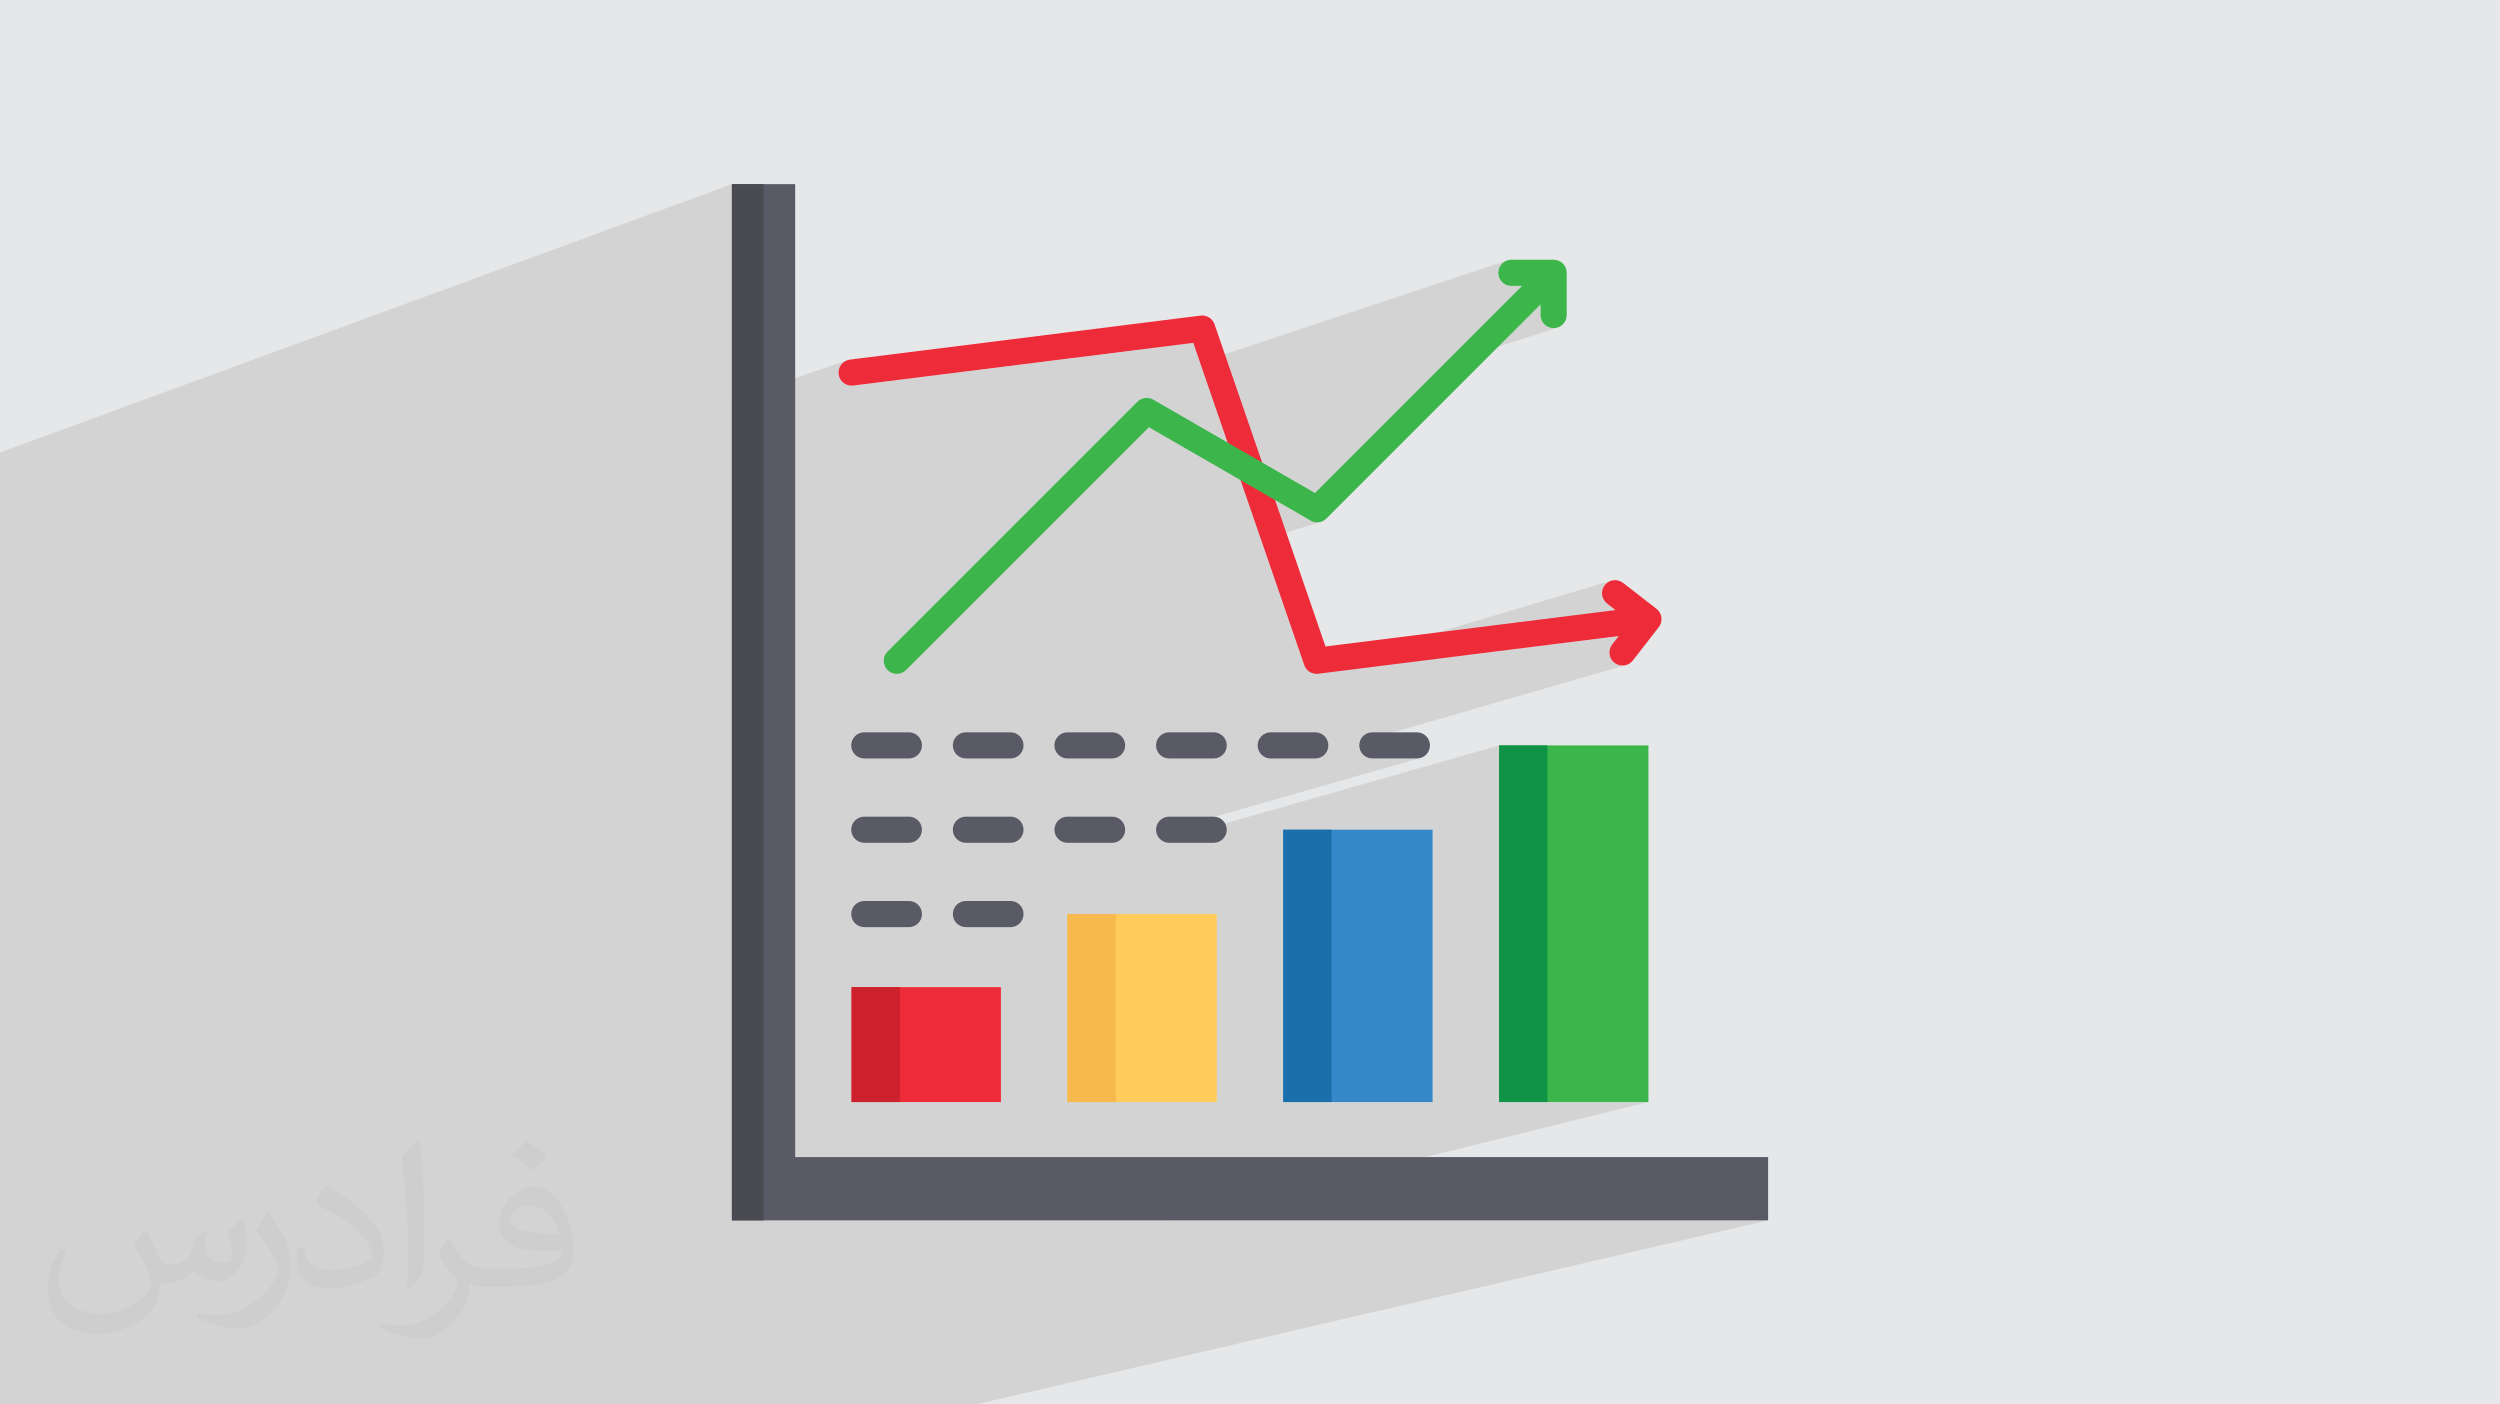 <?xml version="1.0" encoding="UTF-8"?>
<!DOCTYPE svg PUBLIC "-//W3C//DTD SVG 1.0//EN" "http://www.w3.org/TR/2001/REC-SVG-20010904/DTD/svg10.dtd">
<!-- Creator: CorelDRAW -->
<svg xmlns="http://www.w3.org/2000/svg" xml:space="preserve" width="94.192mm" height="52.917mm" version="1.0" style="shape-rendering:geometricPrecision; text-rendering:geometricPrecision; image-rendering:optimizeQuality; fill-rule:evenodd; clip-rule:evenodd"
viewBox="0 0 9404.92 5283.66"
 xmlns:xlink="http://www.w3.org/1999/xlink"
 xmlns:xodm="http://www.corel.com/coreldraw/odm/2003"
 data-name="Layer 1">
 <defs>
  <style type="text/css">
   <![CDATA[
    .fil10 {fill:#3CB54B}
    .fil4 {fill:#494A52}
    .fil3 {fill:#595A66}
    .fil5 {fill:#EE2B39}
    .fil14 {fill:#0F9347;fill-rule:nonzero}
    .fil13 {fill:#1B6FAB;fill-rule:nonzero}
    .fil7 {fill:#3589C9;fill-rule:nonzero}
    .fil8 {fill:#3CB54B;fill-rule:nonzero}
    .fil11 {fill:#CD212D;fill-rule:nonzero}
    .fil9 {fill:#EE2B39;fill-rule:nonzero}
    .fil12 {fill:#F7B84E;fill-rule:nonzero}
    .fil6 {fill:#FFCB5B;fill-rule:nonzero}
    .fil2 {fill:#373435;fill-opacity:0.031}
    .fil1 {fill:#2B2A29;fill-opacity:0.102}
    .fil0 {fill:#E6E7E8}
   ]]>
  </style>
 </defs>
 <g id="Layer_x0020_1">
  <polygon class="fil0" points="-0,0 9404.92,0 9404.92,5283.66 -0,5283.66 "/>
  <polygon class="fil1" points="1087.82,5283.66 867.09,5283.66 531.93,5283.66 371.45,5283.66 175.35,5283.66 150.73,5283.66 65.28,5283.66 -0,5283.66 -0,5235.77 -0,5193.67 -0,5135.07 -0,5044.54 -0,5000.53 -0,4606.46 -0,4563.12 -0,4555.02 -0,4553.43 -0,4511.09 -0,4484.71 -0,4464.58 -0,4462.98 -0,4457.98 -0,4456.34 -0,4454.22 -0,4421.12 -0,4420.82 -0,4413.11 -0,4409.59 -0,4377.72 -0,4376.14 -0,4368.6 -0,4366.96 -0,4365.28 -0,4355.5 -0,4334.73 -0,4332.65 -0,4324.22 -0,4321.86 -0,4282.8 -0,4281.18 -0,4279.91 -0,4270.61 -0,4269.32 -0,4268.94 -0,4267.68 -0,4251.52 -0,4248 -0,4238.92 -0,4234.82 -0,4225.3 -0,4191.12 -0,4185.94 -0,4184.28 -0,4183.43 -0,4170.59 -0,4170.39 -0,4168.87 -0,4168.04 -0,4151.3 -0,4141.16 -0,4134.94 -0,4124.31 -0,4118.58 -0,4118.57 -0,4087.09 -0,4085.38 -0,4084.97 -0,4084.96 -0,4066.3 -0,4056.18 -0,4052.61 -0,4041.37 -0,4032.96 -0,4006.79 -0,3995.69 -0,3987.6 -0,3986.2 -0,3984.47 -0,3984.45 -0,3963.65 -0,3951.89 -0,3939.51 -0,3883.19 -0,3881.87 -0,3881.39 -0,3849.06 -0,3835.5 -0,3777.1 -0,3744.08 -0,3582.14 -0,3557.33 -0,3512.7 -0,3495.15 -0,3494.16 -0,3412.35 -0,3394.21 -0,3292.69 -0,3155.22 -0,3136.14 -0,3127.64 -0,3125.66 -0,3070.26 -0,3036.08 -0,3019.53 -0,2957.45 -0,2946.19 -0,2922.17 -0,2922.01 -0,2917.3 -0,2890.33 -0,2860.13 -0,2788.21 -0,2702.43 -0,2545.35 -0,2489.17 -0,2451.58 -0,1702.31 2753.33,692.7 2753.33,1504.46 3187.91,1354.97 3179.1,1358.93 3171.36,1364.44 3164.86,1371.28 3159.79,1379.24 3156.29,1388.08 3154.56,1397.59 3154.77,1407.55 3156.97,1417.26 3160.93,1426.08 3166.45,1433.82 3173.29,1440.32 3181.24,1445.39 3190.09,1448.89 3199.6,1450.61 3209.56,1450.4 4026.98,1347.79 4489.08,1289.79 4514.33,1363.11 5666.63,980.98 5658.27,985.52 5650.99,991.53 5644.98,998.81 5640.45,1007.17 5637.59,1016.4 5636.59,1026.32 5637.59,1036.23 5640.45,1045.47 5644.98,1053.82 5650.99,1061.1 5658.27,1067.11 5666.63,1071.66 5675.87,1074.52 5685.78,1075.52 5725.97,1075.51 5589.01,1212.47 5795.54,1145.09 5795.54,1185.27 5796.53,1195.18 5799.4,1204.42 5803.93,1212.77 5809.94,1220.05 5817.22,1226.06 5825.58,1230.61 5834.82,1233.47 5844.73,1234.47 5854.65,1233.47 5863.89,1230.61 5430.75,1370.73 4946.8,1854.67 4819.99,1894.6 4926.64,1956.17 4934.16,1960.55 4942.2,1963.49 4950.54,1964.99 4958.98,1965.04 4967.33,1963.65 4745,2032.98 4906.06,2500.71 4909.37,2508.63 4913.92,2515.74 4919.57,2521.91 4921.71,2523.57 6060.47,2184.83 6051.77,2188.65 6043.84,2194.18 6036.97,2201.39 6031.68,2209.82 6028.28,2218.87 6026.74,2228.25 6027.02,2237.68 6029.07,2246.89 6032.89,2255.59 6038.42,2263.51 6045.63,2270.38 6077.4,2295.08 5490.89,2467.81 5724.32,2438.51 6230.96,2289.81 6230.94,2289.83 5724.4,2438.5 6089.67,2392.65 6064.99,2424.41 6059.7,2432.85 6056.29,2441.89 6054.74,2451.27 6055.02,2460.69 6057.08,2469.9 6060.89,2478.61 6066.43,2486.53 6073.63,2493.4 6082.07,2498.69 6091.12,2502.09 6100.5,2503.64 6109.93,2503.37 6119.14,2501.31 5115.32,2791.34 5114.43,2794.21 5113.43,2804.12 5114.43,2814.04 5117.29,2823.28 5121.83,2831.63 5127.84,2838.91 5135.12,2844.92 5143.47,2849.46 5152.71,2852.32 5162.63,2853.32 5330.27,2853.32 5340.19,2852.32 4351.08,3134.85 4352.84,3140.53 4357.37,3148.88 4363.38,3156.16 4370.66,3162.17 4374.51,3164.26 5639.54,2804.12 5639.54,4145.87 5821.44,4145.87 6201.34,4145.87 4394.9,4590.96 6651.59,4590.96 3670.56,5283.66 1583.46,5283.66 1248.3,5283.66 "/>
  <path class="fil2" d="M548.54 4627.69c17.95,27.21 29.6,53.36 40.96,82.43 8.45,16.91 12.93,48.09 52.57,48.09 11.61,0 28.28,-3.42 43.06,-11.61 16.63,-8.73 29.32,-21.94 35.94,-42l15.85 -53.36 38.57 -19.02 2.64 2.64c-5.27,20.09 -6.59,39.36 -6.59,54.43 0,44.63 38.57,61.56 69.22,61.56 17.95,0 34.09,-8.73 34.09,-25.11 0,-21.13 -8.98,-57.06 -20.62,-89.29 17.95,-17.95 35.94,-35.94 56.53,-50.47l3.17 1.6c8.98,38.04 14,75.56 14,100.66 0,24.57 -10.83,51.79 -19.81,69.49 -18.49,34.87 -51.25,62.62 -90.87,62.62 -30.1,0 -63.65,-15.07 -86.66,-43.06l-1.32 0c-21.66,26.96 -55.22,51.25 -108.86,51.25l-16.63 0c-2.64,35.41 -10.29,60.49 -21.94,82.95 -31.95,62.34 -126.81,106.47 -216.1,106.47 -124.17,0 -186.51,-71.59 -186.51,-166.96 0,-58.91 19.27,-113.6 48.88,-152.42l24.29 10.04c-18.49,35.41 -30.91,68.68 -30.91,101.45 0,89.29 72.66,131.83 156.4,131.83 77.68,0 173.83,-49.41 191.28,-106.72 -6.59,-62.62 -30.1,-91.93 -66.04,-148.99 10.83,-19.02 24.83,-38.04 42.28,-58.38l3.17 0 0 0 0 0 -0.02 -0.09zm1432.13 -336.04c26.15,16.39 51.79,35.66 76.87,57.85 -14,19.81 -31.45,37.79 -53.11,53.64 -25.11,-20.34 -50.19,-37.79 -75.84,-56.27 17.42,-19.55 34.62,-38.29 52.04,-55.22l0 0 0 0 0 0 0 0 0 0 0.03 0zm13.47 244.11c-42.28,0 -76.87,27.75 -76.87,48.34 0,44.13 84.53,57.85 185.72,57.31 -12.68,-51.79 -57.06,-105.68 -108.86,-105.68l0.01 0.03zm-94.86 236.19c54.96,0 103.04,-1.6 139.74,-10.83 40.96,-10.29 75.56,-30.91 75.56,-45.17 0,-3.7 0,-8.19 -1.32,-11.89 -22.98,2.11 -49.41,2.11 -72.38,2.11 -74.49,0 -131.55,-16.91 -154.02,-58.66 -5.55,-11.61 -9.51,-24.57 -9.51,-39.36 0,-40.43 17.42,-79.79 48.09,-107 25.61,-22.45 53.89,-36.44 82.67,-36.44 52.04,0 93.51,41.75 122.57,107.54 15.85,35.94 26.68,77.4 26.68,129.72 0,34.87 -9.51,64.19 -31.17,85.85 -40.43,39.11 -114.92,53.89 -229.04,53.89l-51.79 0 0 0 -13.47 0c-28.28,0 -48.62,-5.02 -64.72,-17.42l-2.64 0c0.79,6.59 1.32,12.93 1.32,19.02 0,25.61 -8.45,58.38 -25.61,84.53 -50.72,75.3 -105.68,108.04 -153.24,108.04 -48.09,0 -107,-18.49 -160.11,-42.54l9.51 -18.49c17.17,7.13 40.96,11.89 73.7,11.89 85.85,0 198.66,-82.43 212.66,-163 -3.17,-6.59 -8.98,-15.32 -17.17,-24.57 -25.11,-29.85 -40.96,-54.68 -55.75,-80.83 12.68,-25.11 24.29,-45.17 35.13,-63.4l4.49 -0.53c36.72,74.77 69.99,117.55 144.23,117.55l11.61 0 0 0 53.89 0 0 0 0 0 0 0 0 0 0 0 0.09 0.01zm-371.98 79c6.34,-34.34 6.87,-72.91 6.87,-108.86l0 -53.36c0,-99.6 -12.68,-244.36 -22.98,-338.68 17.95,-19.27 43.06,-42 62.87,-57.31l5.81 1.6c13.47,118.62 16.63,256 16.63,383.06 0,33.3 -1.32,65.79 -4.49,89.55 -1.85,30.1 -19.27,52.83 -56.53,87.7l-8.19 -3.7zm-382.8 -157.19c1.85,46.77 24.83,83.49 105.15,83.49 49.93,0 92.19,-12.93 138.96,-35.13 8.45,-3.7 12.93,-8.73 12.93,-12.93 0,-29.32 -22.45,-68.15 -60.23,-103.55 -36.72,-33.3 -85.34,-62.62 -130.76,-82.18 -15.6,-6.59 -20.62,-13.47 -20.62,-20.09 0,-13.47 17.95,-41.75 32.77,-62.09l5.02 -0.53c52.04,27.21 110.17,67.64 153.24,112.53 39.11,41.47 63.4,83.49 63.4,129.19 0,33.81 -10.29,65.51 -26.96,95.11 -57.06,28.79 -117.83,50.72 -178.06,50.72 -73.17,0 -123.1,-34.34 -123.1,-114.92 0,-8.73 0,-22.19 3.17,-39.64l25.11 0 0 0 0 0 0 0 0 0 0 0 -0.02 0zm-132.37 -132.9l45.45 73.45c16.63,27.21 32.23,56.81 32.23,103.55l0 59.7c0,48.34 -30.91,100.13 -80.83,151.38 -39.11,34.62 -73.7,49.41 -105.68,49.41 -47.55,0 -101.98,-14.79 -164.85,-41.75l7.13 -18.49c19.81,5.27 42.79,9.77 71.06,9.77 90.36,-0.53 182.8,-66.57 225.08,-147.15 5.02,-9.26 6.87,-17.95 6.87,-24.04 0,-9.26 -5.02,-19.55 -8.98,-28.79 -22.98,-43.31 -48.62,-82.95 -76.87,-119.68 14.79,-23.25 29.6,-45.7 45.7,-67.9l3.7 0.53 0 0 0 0 0 0 0 0 0 0 -0.02 0.01z"/>
  <g id="_1698035756752">
   <g>
    <polygon class="fil3" points="2753.33,4590.96 6651.59,4590.96 6651.59,4352.9 2991.39,4352.9 2991.39,692.7 2753.33,692.7 "/>
    <polygon class="fil4" points="2753.33,4590.96 2872.36,4590.96 2872.36,692.7 2753.33,692.7 "/>
    <path class="fil5" d="M6230.96 2289.81c2.83,2.14 5.43,4.57 7.75,7.29l0.04 0.05c6.07,7.09 10.18,16 11.4,25.96 1.15,9.41 -0.44,18.53 -4.15,26.55l-0.04 0.09 -0.5 1.04 -0.02 0.03 -0.53 1.04 -0.04 0.07c-1.45,2.78 -3.17,5.39 -5.11,7.83l-97.12 125c-16.65,21.44 -47.55,25.31 -68.99,8.65 -21.45,-16.66 -25.32,-47.55 -8.66,-69l24.68 -31.76 -1130.8 141.95c-23.85,2.91 -45.79,-11.77 -52.81,-33.88l-416.98 -1210.93 -462.11 58.01 -817.42 102.59c-26.96,3.3 -51.48,-15.9 -54.77,-42.85 -3.3,-26.96 15.9,-51.48 42.85,-54.78l817.43 -102.59 501.25 -62.91 0.02 0c0,0 0.28,-0.04 0.28,-0.04 22.57,-2.77 44.78,10.49 52.46,32.87l417.32 1211.94 1091.02 -136.95 -31.78 -24.69c-21.45,-16.66 -25.31,-47.55 -8.65,-69 16.66,-21.44 47.55,-25.31 68.99,-8.65l124.97 97.09 0.02 -0.02z"/>
   </g>
   <polygon class="fil6" points="4015.57,3438.63 4577.38,3438.63 4577.38,4145.88 4015.57,4145.88 "/>
   <polygon class="fil7" points="4827.55,3121.38 5389.35,3121.38 5389.35,4145.88 4827.55,4145.88 "/>
   <polygon class="fil8" points="5639.53,2804.12 6201.34,2804.12 6201.34,4145.88 5639.53,4145.88 "/>
   <polygon class="fil9" points="3203.59,3713.56 3765.4,3713.56 3765.4,4145.88 3203.59,4145.88 "/>
   <path class="fil3" d="M3251.48 2853.32c-27.17,0 -49.2,-22.03 -49.2,-49.2 0,-27.18 22.03,-49.21 49.2,-49.21l167.65 0c27.18,0 49.21,22.03 49.21,49.21 0,27.17 -22.03,49.2 -49.21,49.2l-167.65 0zm0 634.51c-27.17,0 -49.2,-22.03 -49.2,-49.21 0,-27.17 22.03,-49.2 49.2,-49.2l167.65 0c27.18,0 49.21,22.03 49.21,49.2 0,27.18 -22.03,49.21 -49.21,49.21l-167.65 0zm382.23 0c-27.17,0 -49.2,-22.03 -49.2,-49.21 0,-27.17 22.03,-49.2 49.2,-49.2l167.65 0c27.17,0 49.2,22.03 49.2,49.2 0,27.18 -22.03,49.21 -49.2,49.21l-167.65 0zm-382.23 -317.26c-27.17,0 -49.2,-22.03 -49.2,-49.2 0,-27.18 22.03,-49.21 49.2,-49.21l167.65 0c27.18,0 49.21,22.03 49.21,49.21 0,27.17 -22.03,49.2 -49.21,49.2l-167.65 0zm1146.69 0c-27.18,0 -49.21,-22.03 -49.21,-49.2 0,-27.18 22.03,-49.21 49.21,-49.21l167.64 0c27.18,0 49.2,22.03 49.2,49.21 0,27.17 -22.02,49.2 -49.2,49.2l-167.64 0zm-382.23 0c-27.18,0 -49.21,-22.03 -49.21,-49.2 0,-27.18 22.03,-49.21 49.21,-49.21l167.65 0c27.17,0 49.2,22.03 49.2,49.21 0,27.17 -22.03,49.2 -49.2,49.2l-167.65 0zm-382.23 0c-27.17,0 -49.2,-22.03 -49.2,-49.2 0,-27.18 22.03,-49.21 49.2,-49.21l167.65 0c27.17,0 49.2,22.03 49.2,49.21 0,27.17 -22.03,49.2 -49.2,49.2l-167.65 0zm1528.92 -317.25c-27.17,0 -49.2,-22.03 -49.2,-49.21 0,-27.17 22.03,-49.2 49.2,-49.2l167.64 0c27.18,0 49.21,22.03 49.21,49.2 0,27.18 -22.03,49.21 -49.21,49.21l-167.64 0zm-382.23 0c-27.17,0 -49.2,-22.03 -49.2,-49.21 0,-27.17 22.03,-49.2 49.2,-49.2l167.65 0c27.18,0 49.21,22.03 49.21,49.2 0,27.18 -22.03,49.21 -49.21,49.21l-167.65 0zm-382.22 0c-27.18,0 -49.21,-22.03 -49.21,-49.21 0,-27.17 22.03,-49.2 49.21,-49.2l167.64 0c27.18,0 49.2,22.03 49.2,49.2 0,27.18 -22.02,49.21 -49.2,49.21l-167.64 0zm-382.23 0c-27.18,0 -49.21,-22.03 -49.21,-49.21 0,-27.17 22.03,-49.2 49.21,-49.2l167.65 0c27.17,0 49.2,22.03 49.2,49.2 0,27.18 -22.03,49.21 -49.2,49.21l-167.65 0zm-382.23 0c-27.17,0 -49.2,-22.03 -49.2,-49.21 0,-27.17 22.03,-49.2 49.2,-49.2l167.65 0c27.17,0 49.2,22.03 49.2,49.2 0,27.18 -22.03,49.21 -49.2,49.21l-167.65 0z"/>
   <path class="fil10" d="M5893.94 1185.27c0,27.17 -22.03,49.2 -49.2,49.2 -27.18,0 -49.21,-22.03 -49.21,-49.2l0 -40.18 -805.71 805.71c-17.2,17.2 -43.98,18.99 -63.19,5.37l-604.54 -349.03 -330.9 330.89 -582.56 582.53c-19.21,19.22 -50.36,19.22 -69.56,0 -19.21,-19.2 -19.21,-50.35 0,-69.56l582.55 -582.53 357.45 -357.44 0.14 0.14c15.27,-15.29 39.43,-19.11 59.05,-7.83l608.56 351.35 779.16 -779.17 -40.18 0.01c-27.18,0 -49.2,-22.03 -49.2,-49.21 0,-27.17 22.02,-49.2 49.2,-49.2l158.95 0c27.17,0 49.2,22.03 49.2,49.2l0 158.95z"/>
   <polygon class="fil11" points="3203.59,3713.56 3385.49,3713.56 3385.49,4145.88 3203.59,4145.88 "/>
   <polygon class="fil12" points="4015.57,3438.63 4197.47,3438.63 4197.47,4145.88 4015.57,4145.88 "/>
   <polygon class="fil13" points="4827.55,3121.38 5009.46,3121.38 5009.46,4145.88 4827.55,4145.88 "/>
   <polygon class="fil14" points="5639.53,2804.12 5821.44,2804.12 5821.44,4145.88 5639.53,4145.88 "/>
  </g>
 </g>
</svg>
